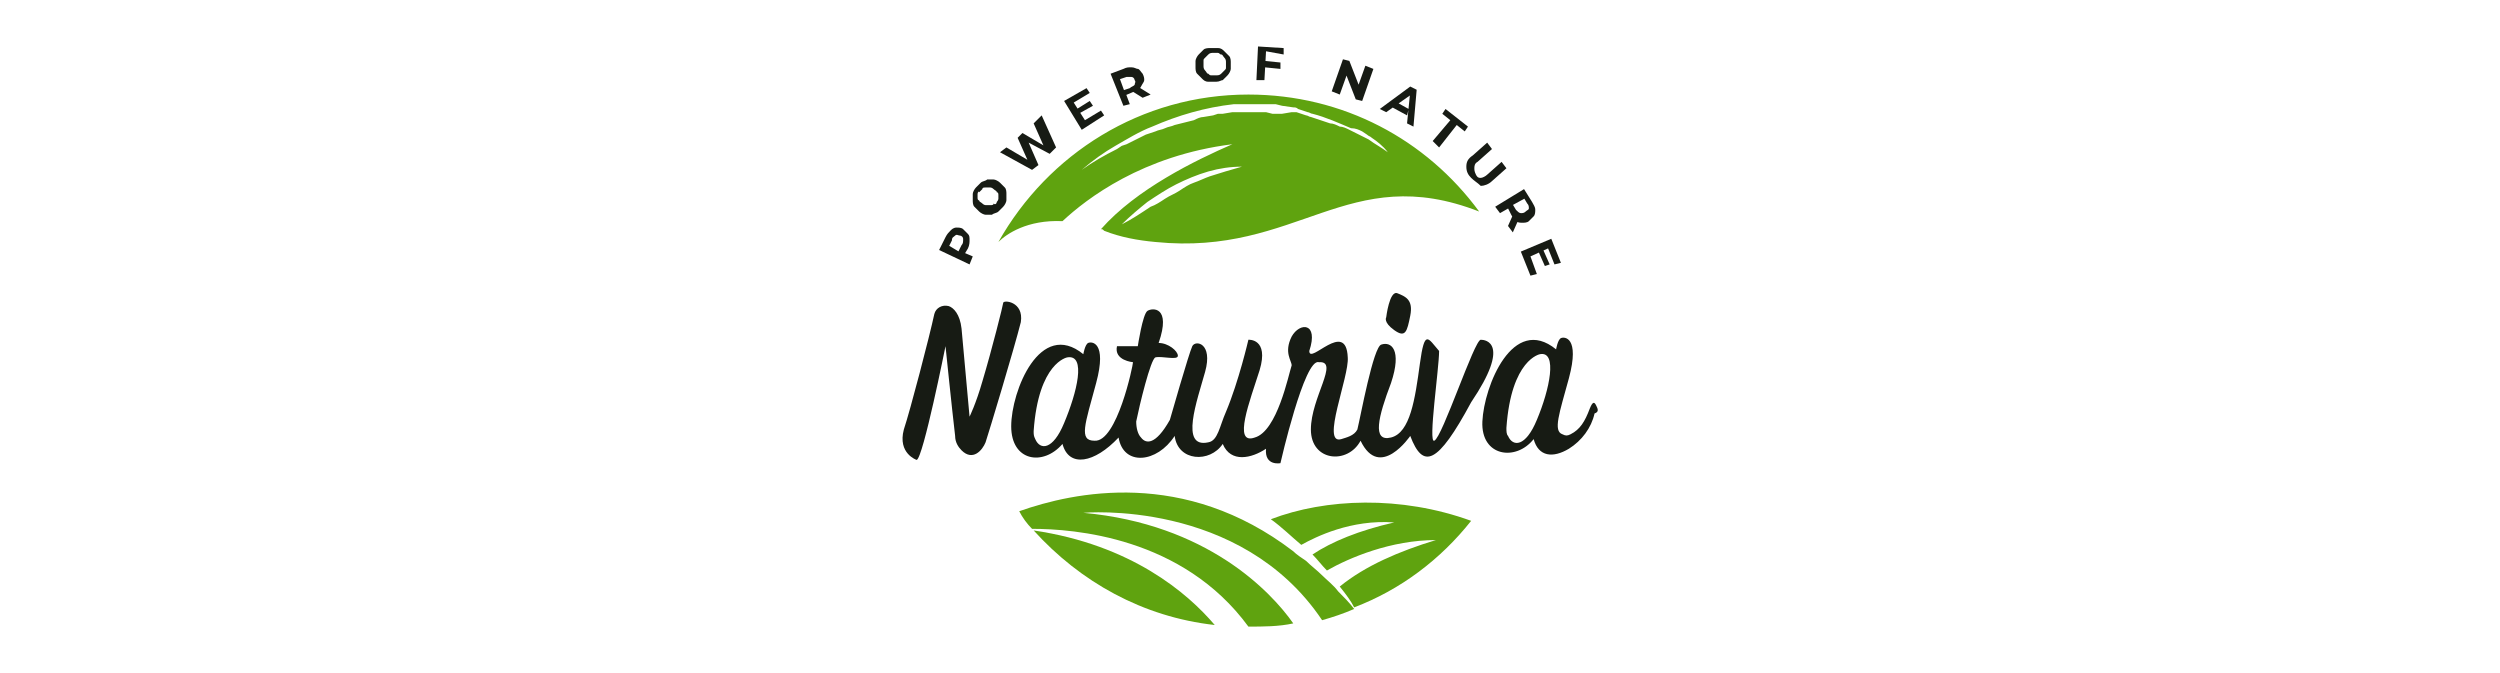 <?xml version="1.0" encoding="utf-8"?>
<!-- Generator: Adobe Illustrator 26.5.0, SVG Export Plug-In . SVG Version: 6.00 Build 0)  -->
<svg version="1.1" id="Layer_1" xmlns="http://www.w3.org/2000/svg" xmlns:xlink="http://www.w3.org/1999/xlink" x="0px" y="0px"
	 viewBox="0 0 156 42" style="enable-background:new 0 0 156 42;" xml:space="preserve">
<style type="text/css">
	.st0{fill:#5FA30F;}
	.st1{fill:#171B14;}
</style>
<g>
	<path class="st0" d="M77.9,5.9c-6.7,0-12.5,3.7-15.6,9.2c0.5-0.5,1.8-1.4,4-1.3c1.5-1.4,5-4.1,10.6-4.8c-2.3,1-6,2.8-8.2,5.3
		c0.1,0,0.1,0,0.2,0.1c1,0.4,2.1,0.6,3.2,0.7c8.9,0.9,12-5.1,20.2-1.9C89,8.7,83.8,5.9,77.9,5.9z M75.5,11c-0.3,0.1-0.7,0.3-1,0.4
		s-0.6,0.3-0.9,0.5c-0.3,0.2-0.6,0.3-0.9,0.5c-0.3,0.2-0.6,0.4-0.9,0.5c-0.6,0.4-1.2,0.8-1.8,1.1c0.5-0.5,1.1-1,1.6-1.4
		c0.6-0.4,1.2-0.8,1.8-1.1c0.6-0.3,1.3-0.6,2-0.8c0.7-0.2,1.4-0.3,2.1-0.3C76.8,10.6,76.1,10.8,75.5,11z M85.4,8.7
		c-0.2-0.1-0.4-0.2-0.6-0.3c-0.2-0.1-0.4-0.2-0.6-0.3c-0.2-0.1-0.4-0.2-0.6-0.2c-0.2-0.1-0.4-0.2-0.6-0.2l-0.6-0.2l-0.6-0.2
		c-0.1,0-0.2-0.1-0.3-0.1l-0.3-0.1l-0.3-0.1c-0.1,0-0.2,0-0.3,0L80,7.1l-0.6,0L79,7c-0.1,0-0.2,0-0.3,0l-0.6,0c-0.1,0-0.2,0-0.3,0
		l-0.3,0c-0.2,0-0.4,0-0.6,0l-0.6,0.1l-0.3,0l-0.3,0.1l-0.6,0.1c-0.2,0-0.4,0.1-0.6,0.2c-0.4,0.1-0.8,0.2-1.2,0.3
		c-0.2,0.1-0.4,0.1-0.6,0.2c-0.2,0.1-0.4,0.1-0.6,0.2l-0.6,0.2l-0.6,0.3c-0.2,0.1-0.4,0.2-0.6,0.3l-0.3,0.1l-0.3,0.2
		c-0.8,0.4-1.5,0.8-2.2,1.3c0.7-0.6,1.4-1.1,2.1-1.5c0.7-0.4,1.5-0.9,2.3-1.2c1.6-0.7,3.3-1.2,5.1-1.4c0.2,0,0.4,0,0.7,0l0.3,0
		c0.1,0,0.2,0,0.3,0l0.7,0c0.1,0,0.2,0,0.3,0l0.3,0L80,6.6l0.7,0.1c0.1,0,0.2,0,0.3,0.1l0.3,0.1l0.3,0.1c0.1,0,0.2,0.1,0.3,0.1
		c0.8,0.2,1.7,0.6,2.4,0.9C84.6,8,84.8,8.1,85,8.2l0.3,0.2c0.1,0.1,0.2,0.1,0.3,0.2c0.3,0.2,0.7,0.5,1,0.9C86.2,9.2,85.8,9,85.4,8.7
		z"/>
	<g>
		<path class="st1" d="M57.2,28.7c0,0-1.2-0.4-0.8-1.9c0.4-1.2,1.6-5.8,1.9-7.2c0.1-0.4,0.5-0.6,0.9-0.5c0.3,0.1,0.7,0.5,0.8,1.4
			l0.5,5.5c0,0,0.4-0.8,0.8-2.2c0.6-2,1.3-4.8,1.3-4.9c0-0.2,1.3-0.1,1.1,1.2c-0.4,1.6-2,6.9-2.2,7.5c-0.2,0.5-0.8,1.2-1.5,0.5
			c-0.2-0.2-0.4-0.5-0.4-0.9c-0.2-1.7-0.6-5.6-0.6-5.6S57.6,28.6,57.2,28.7z"/>
		<path class="st1" d="M92.4,21.2c-0.4,0-2.4,6.1-2.9,6.3c-0.4,0.2,0.3-4.5,0.3-5.6c-0.7-0.8-0.9-1.4-1.2,0.8
			c-0.3,2.2-0.6,4.3-1.8,4.6s-0.8-1.3,0-3.4c0.7-2.1,0-2.6-0.6-2.4c-0.5,0.1-1.3,4.5-1.5,5.3c-0.2,0.4-0.7,0.5-1,0.6
			c-1.3,0.4,0.5-3.9,0.4-5.1c-0.1-2.4-2.4,0.5-2.4-0.4c0.6-1.8-0.6-1.8-1.1-0.9c-0.5,1,0,1.5,0,1.8c-0.2,0.6-0.9,4.1-2.3,4.5
			c-1.4,0.5-0.3-2.3,0.3-4.2c0.6-2-0.7-1.9-0.7-1.9s-0.6,2.6-1.4,4.5c-0.4,0.9-0.5,1.8-1.1,1.9c-1.8,0.4-0.7-2.6-0.2-4.4
			s-0.6-2-0.8-1.6c-0.2,0.4-1.4,4.6-1.4,4.6c-0.9,1.6-1.5,1.5-1.8,1.1c-0.2-0.2-0.3-0.6-0.3-1c0.2-1,0.9-3.9,1.2-4
			c0.4-0.1,1.4,0.2,1.4-0.1s-0.6-0.8-1.2-0.8c0.8-2.3-0.4-2.2-0.7-2s-0.6,2.2-0.6,2.2h-1.3c-0.2,0.9,1,1,1,1c0,0.2-1,5-2.4,4.9
			c-1,0-0.6-1,0.1-3.6s-0.3-2.6-0.5-2.5s-0.3,0.7-0.3,0.7c-2.7-2.2-4.5,2.3-4.5,4.5s2,2.5,3.2,1.1c0.4,1.5,2,1.2,3.5-0.4
			c0.3,1.8,2.4,1.6,3.5-0.1c0.2,1.6,2.2,1.7,3,0.5c0.5,1.2,1.8,0.9,2.7,0.3c-0.1,1.1,0.9,0.9,0.9,0.9s1.5-6.6,2.4-6.3
			c1.3-0.1-0.5,2.2-0.5,4.2s2.3,2.2,3.1,0.7c1.2,2.5,3.1-0.3,3.1-0.3c0.8,2.1,1.7,1.8,3.8-2.1C94.3,21.4,92.7,21.2,92.4,21.2z
			 M66.4,26.4c-0.7,1.7-1.5,1.7-1.8,1c-0.1-0.2-0.1-0.3-0.1-0.5c0.3-4.3,2.1-4.6,2.1-4.6C67.8,22.1,67.2,24.5,66.4,26.4z"/>
		<path class="st1" d="M99.6,25.3c-0.1-0.2-0.2-0.3-0.4,0.2c-0.3,0.8-0.6,1.3-1.2,1.6c-0.2,0.1-0.3,0.1-0.5,0
			c-0.6-0.2-0.2-1.3,0.4-3.5c0.7-2.6-0.3-2.6-0.5-2.5c-0.2,0.1-0.3,0.7-0.3,0.7c-2.7-2.2-4.5,2.3-4.6,4.5c-0.1,2.2,2.1,2.5,3.2,1.1
			c0.3,1.1,1.2,1.2,2.2,0.6c0.8-0.5,1.4-1.3,1.6-2.2C99.8,25.7,99.7,25.5,99.6,25.3z M95.9,26.2c-0.7,1.7-1.5,1.7-1.8,1
			C94,27.1,94,26.9,94,26.7c0.3-4.3,2.1-4.6,2.1-4.6C97.2,21.9,96.7,24.3,95.9,26.2z"/>
		<path class="st1" d="M86.5,19.8c0,0,0.2-1.7,0.7-1.5s1,0.4,0.8,1.4s-0.3,1.4-1,0.9S86.5,19.8,86.5,19.8z"/>
	</g>
	<g>
		<g>
			<path class="st0" d="M91.8,32.5c-1.9,2.4-4.4,4.3-7.3,5.4c-0.2-0.4-0.5-0.8-0.9-1.3c1.6-1.3,3.7-2.2,6-2.9
				c-2.8,0-5.4,1.1-6.8,1.9c-0.3-0.3-0.6-0.7-0.9-1c1.2-0.8,2.9-1.5,5.1-2c-2.7-0.2-4.9,0.9-5.8,1.4c-0.6-0.5-1.2-1.1-1.9-1.6
				C82.7,31.1,87.4,30.9,91.8,32.5z"/>
			<path class="st0" d="M67.6,32c7.7,0.7,11.7,4.9,13.1,6.9c-0.9,0.2-1.9,0.2-2.8,0.2C73.8,33.5,67,33,64.4,33
				c-0.3-0.3-0.6-0.7-0.8-1.1c3.4-1.2,10.3-2.7,17.1,2.5c0.2,0.2,0.5,0.4,0.8,0.6c0.3,0.3,0.7,0.6,1,0.9c0.3,0.3,0.7,0.6,1,1
				c0.3,0.3,0.7,0.7,1,1.1c-0.7,0.3-1.3,0.5-2,0.7C77.4,31.1,67.6,32,67.6,32z"/>
			<path class="st0" d="M75.8,39c-4.5-0.5-8.4-2.7-11.3-5.9C70.6,34,74.1,37,75.8,39z"/>
		</g>
	</g>
	<g>
		<path class="st1" d="M60.5,16.5l-1.9-0.9l0.4-0.8c0.1-0.2,0.2-0.3,0.3-0.4c0.1-0.1,0.2-0.2,0.4-0.2c0.1,0,0.3,0,0.4,0.1
			c0.1,0.1,0.2,0.2,0.3,0.3s0.1,0.2,0.1,0.4c0,0.1,0,0.3-0.1,0.5L60.1,16L60,15.7l0.7,0.3L60.5,16.5z M60,15.8l-0.3,0.1l0.3-0.6
			c0.1-0.1,0.1-0.2,0.1-0.4c0-0.1-0.1-0.2-0.2-0.2s-0.2-0.1-0.3,0s-0.2,0.1-0.2,0.3l-0.3,0.6L59,15.2L60,15.8z"/>
		<path class="st1" d="M62.6,12.9c-0.1,0.1-0.2,0.2-0.3,0.3s-0.3,0.1-0.4,0.2c-0.1,0-0.3,0-0.4,0c-0.1,0-0.3-0.1-0.4-0.2
			s-0.2-0.2-0.3-0.3s-0.1-0.3-0.1-0.4c0-0.1,0-0.3,0-0.4c0-0.1,0.1-0.3,0.2-0.4c0.1-0.1,0.2-0.2,0.3-0.3c0.1-0.1,0.3-0.1,0.4-0.2
			c0.1,0,0.3,0,0.4,0s0.3,0.1,0.4,0.2s0.2,0.2,0.3,0.3s0.1,0.3,0.1,0.4c0,0.1,0,0.3,0,0.4C62.8,12.6,62.7,12.8,62.6,12.9z
			 M62.2,12.6c0.1-0.1,0.1-0.2,0.1-0.2s0-0.2,0-0.2c0-0.1,0-0.2-0.1-0.2c0-0.1-0.1-0.1-0.2-0.2c-0.1-0.1-0.2-0.1-0.2-0.1
			s-0.2,0-0.3,0c-0.1,0-0.2,0-0.2,0.1c-0.1,0.1-0.1,0.1-0.2,0.2C61.1,11.9,61,12,61,12.1s0,0.2,0,0.2c0,0.1,0,0.2,0.1,0.2
			c0,0.1,0.1,0.1,0.2,0.2c0.1,0.1,0.2,0.1,0.2,0.1c0.1,0,0.2,0,0.3,0c0.1,0,0.2,0,0.2-0.1C62.1,12.8,62.2,12.7,62.2,12.6z"/>
		<path class="st1" d="M64.4,10.6l-2-1.1l0.4-0.3l1.7,1l-0.2,0.2l-0.8-1.8l0.3-0.3l1.7,1l-0.2,0.2l-0.8-1.8L65,7.2l0.9,2l-0.4,0.4
			L64,8.8l0.1-0.1l0.7,1.6L64.4,10.6z"/>
		<path class="st1" d="M67.7,7.5l1-0.6l0.2,0.3l-1.4,0.9l-1.1-1.8l1.4-0.8l0.2,0.3L67,6.4L67.7,7.5z M67.2,6.8L68,6.3l0.2,0.3
			l-0.9,0.5L67.2,6.8z"/>
		<path class="st1" d="M70.1,6.6l-0.8-2l0.8-0.3c0.2-0.1,0.3-0.1,0.5-0.1c0.2,0,0.3,0.1,0.4,0.1s0.2,0.2,0.3,0.3
			c0.1,0.2,0.1,0.3,0.1,0.4s-0.1,0.2-0.2,0.4s-0.2,0.2-0.4,0.3L70.1,6l0.1-0.3l0.3,0.8L70.1,6.6z M70.2,5.8l-0.3-0.1l0.6-0.2
			c0.1-0.1,0.2-0.1,0.3-0.2c0-0.1,0.1-0.2,0-0.3c0-0.1-0.1-0.2-0.2-0.2c-0.1,0-0.2,0-0.3,0L69.7,5l0.1-0.3L70.2,5.8z M71.3,6.1
			l-0.8-0.5L71,5.4l0.8,0.5L71.3,6.1z"/>
		<path class="st1" d="M75.9,5.1c-0.2,0-0.3,0-0.5,0c-0.2,0-0.3-0.1-0.4-0.2s-0.2-0.2-0.3-0.3s-0.1-0.3-0.1-0.4c0-0.2,0-0.3,0-0.4
			s0.1-0.3,0.2-0.4c0.1-0.1,0.2-0.2,0.3-0.3s0.3-0.1,0.4-0.1c0.2,0,0.3,0,0.5,0s0.3,0.1,0.4,0.2c0.1,0.1,0.2,0.2,0.3,0.3
			c0.1,0.1,0.1,0.3,0.1,0.4c0,0.2,0,0.3,0,0.4c0,0.1-0.1,0.3-0.2,0.4c-0.1,0.1-0.2,0.2-0.3,0.3C76.2,5,76.1,5.1,75.9,5.1z M75.9,4.7
			c0.1,0,0.2,0,0.3-0.1s0.1-0.1,0.2-0.2c0.1-0.1,0.1-0.1,0.1-0.2c0-0.1,0-0.2,0-0.3c0-0.1,0-0.2-0.1-0.3s-0.1-0.2-0.2-0.2
			c-0.1,0-0.1-0.1-0.2-0.1c-0.1,0-0.2,0-0.3,0c-0.1,0-0.2,0-0.3,0.1s-0.1,0.1-0.2,0.2c-0.1,0.1-0.1,0.1-0.1,0.2c0,0.1,0,0.2,0,0.3
			s0,0.2,0.1,0.3s0.1,0.2,0.2,0.2c0.1,0.1,0.1,0.1,0.2,0.1C75.7,4.7,75.8,4.7,75.9,4.7z"/>
		<path class="st1" d="M78.9,5l-0.5,0l0.1-2.1l1.6,0.1l0,0.4L79,3.2L78.9,5z M78.9,3.8l1,0.1l0,0.4l-1-0.1L78.9,3.8z"/>
		<path class="st1" d="M83.1,5.7l0.7-2l0.4,0.1l0.7,1.8l-0.2-0.1l0.5-1.4l0.5,0.2l-0.7,2l-0.4-0.1l-0.7-1.8l0.2,0.1l-0.5,1.4
			L83.1,5.7z"/>
		<path class="st1" d="M86.1,6.8l1.9-1.4l0.4,0.2l-0.2,2.3l-0.4-0.2l0.2-2l0.2,0.1L86.5,7L86.1,6.8z M86.7,6.6L87,6.3l0.9,0.5
			l-0.1,0.4L86.7,6.6z"/>
		<path class="st1" d="M89.4,8.8l1.1-1.3l-0.5-0.4l0.2-0.3l1.4,1.1l-0.2,0.3l-0.5-0.4l-1.1,1.4L89.4,8.8z"/>
		<path class="st1" d="M91.8,11.1c-0.2-0.2-0.3-0.4-0.3-0.7s0.1-0.5,0.4-0.7l0.9-0.8l0.3,0.4l-0.9,0.8C92,10.2,92,10.4,92,10.5
			c0,0.1,0,0.2,0.1,0.4s0.2,0.2,0.3,0.2s0.3-0.1,0.4-0.2l0.9-0.8l0.3,0.4l-0.9,0.8c-0.2,0.2-0.5,0.3-0.7,0.3
			C92.2,11.4,92,11.3,91.8,11.1z"/>
		<path class="st1" d="M93.3,12.9l1.8-1.1l0.5,0.8c0.1,0.2,0.2,0.3,0.2,0.5c0,0.1,0,0.3-0.1,0.4c-0.1,0.1-0.2,0.2-0.3,0.3
			c-0.1,0.1-0.3,0.1-0.4,0.1c-0.1,0-0.3,0-0.4-0.1c-0.1-0.1-0.2-0.2-0.3-0.4L94,12.8l0.3,0.1l-0.7,0.4L93.3,12.9z M94.1,14.1
			l0.4-0.9l0.3,0.4l-0.4,0.9L94.1,14.1z M94.2,12.9l0.1-0.3l0.3,0.5c0.1,0.1,0.2,0.2,0.3,0.2c0.1,0,0.2,0,0.3-0.1s0.2-0.1,0.2-0.2
			s0-0.2-0.1-0.3l-0.3-0.5l0.3,0.1L94.2,12.9z"/>
		<path class="st1" d="M95.5,16l0.4,1.1l-0.4,0.1l-0.6-1.5l1.9-0.8l0.6,1.5l-0.4,0.1l-0.4-1L95.5,16z M96.3,15.6l0.4,0.9l-0.3,0.1
			l-0.4-0.9L96.3,15.6z"/>
	</g>
</g>
</svg>
